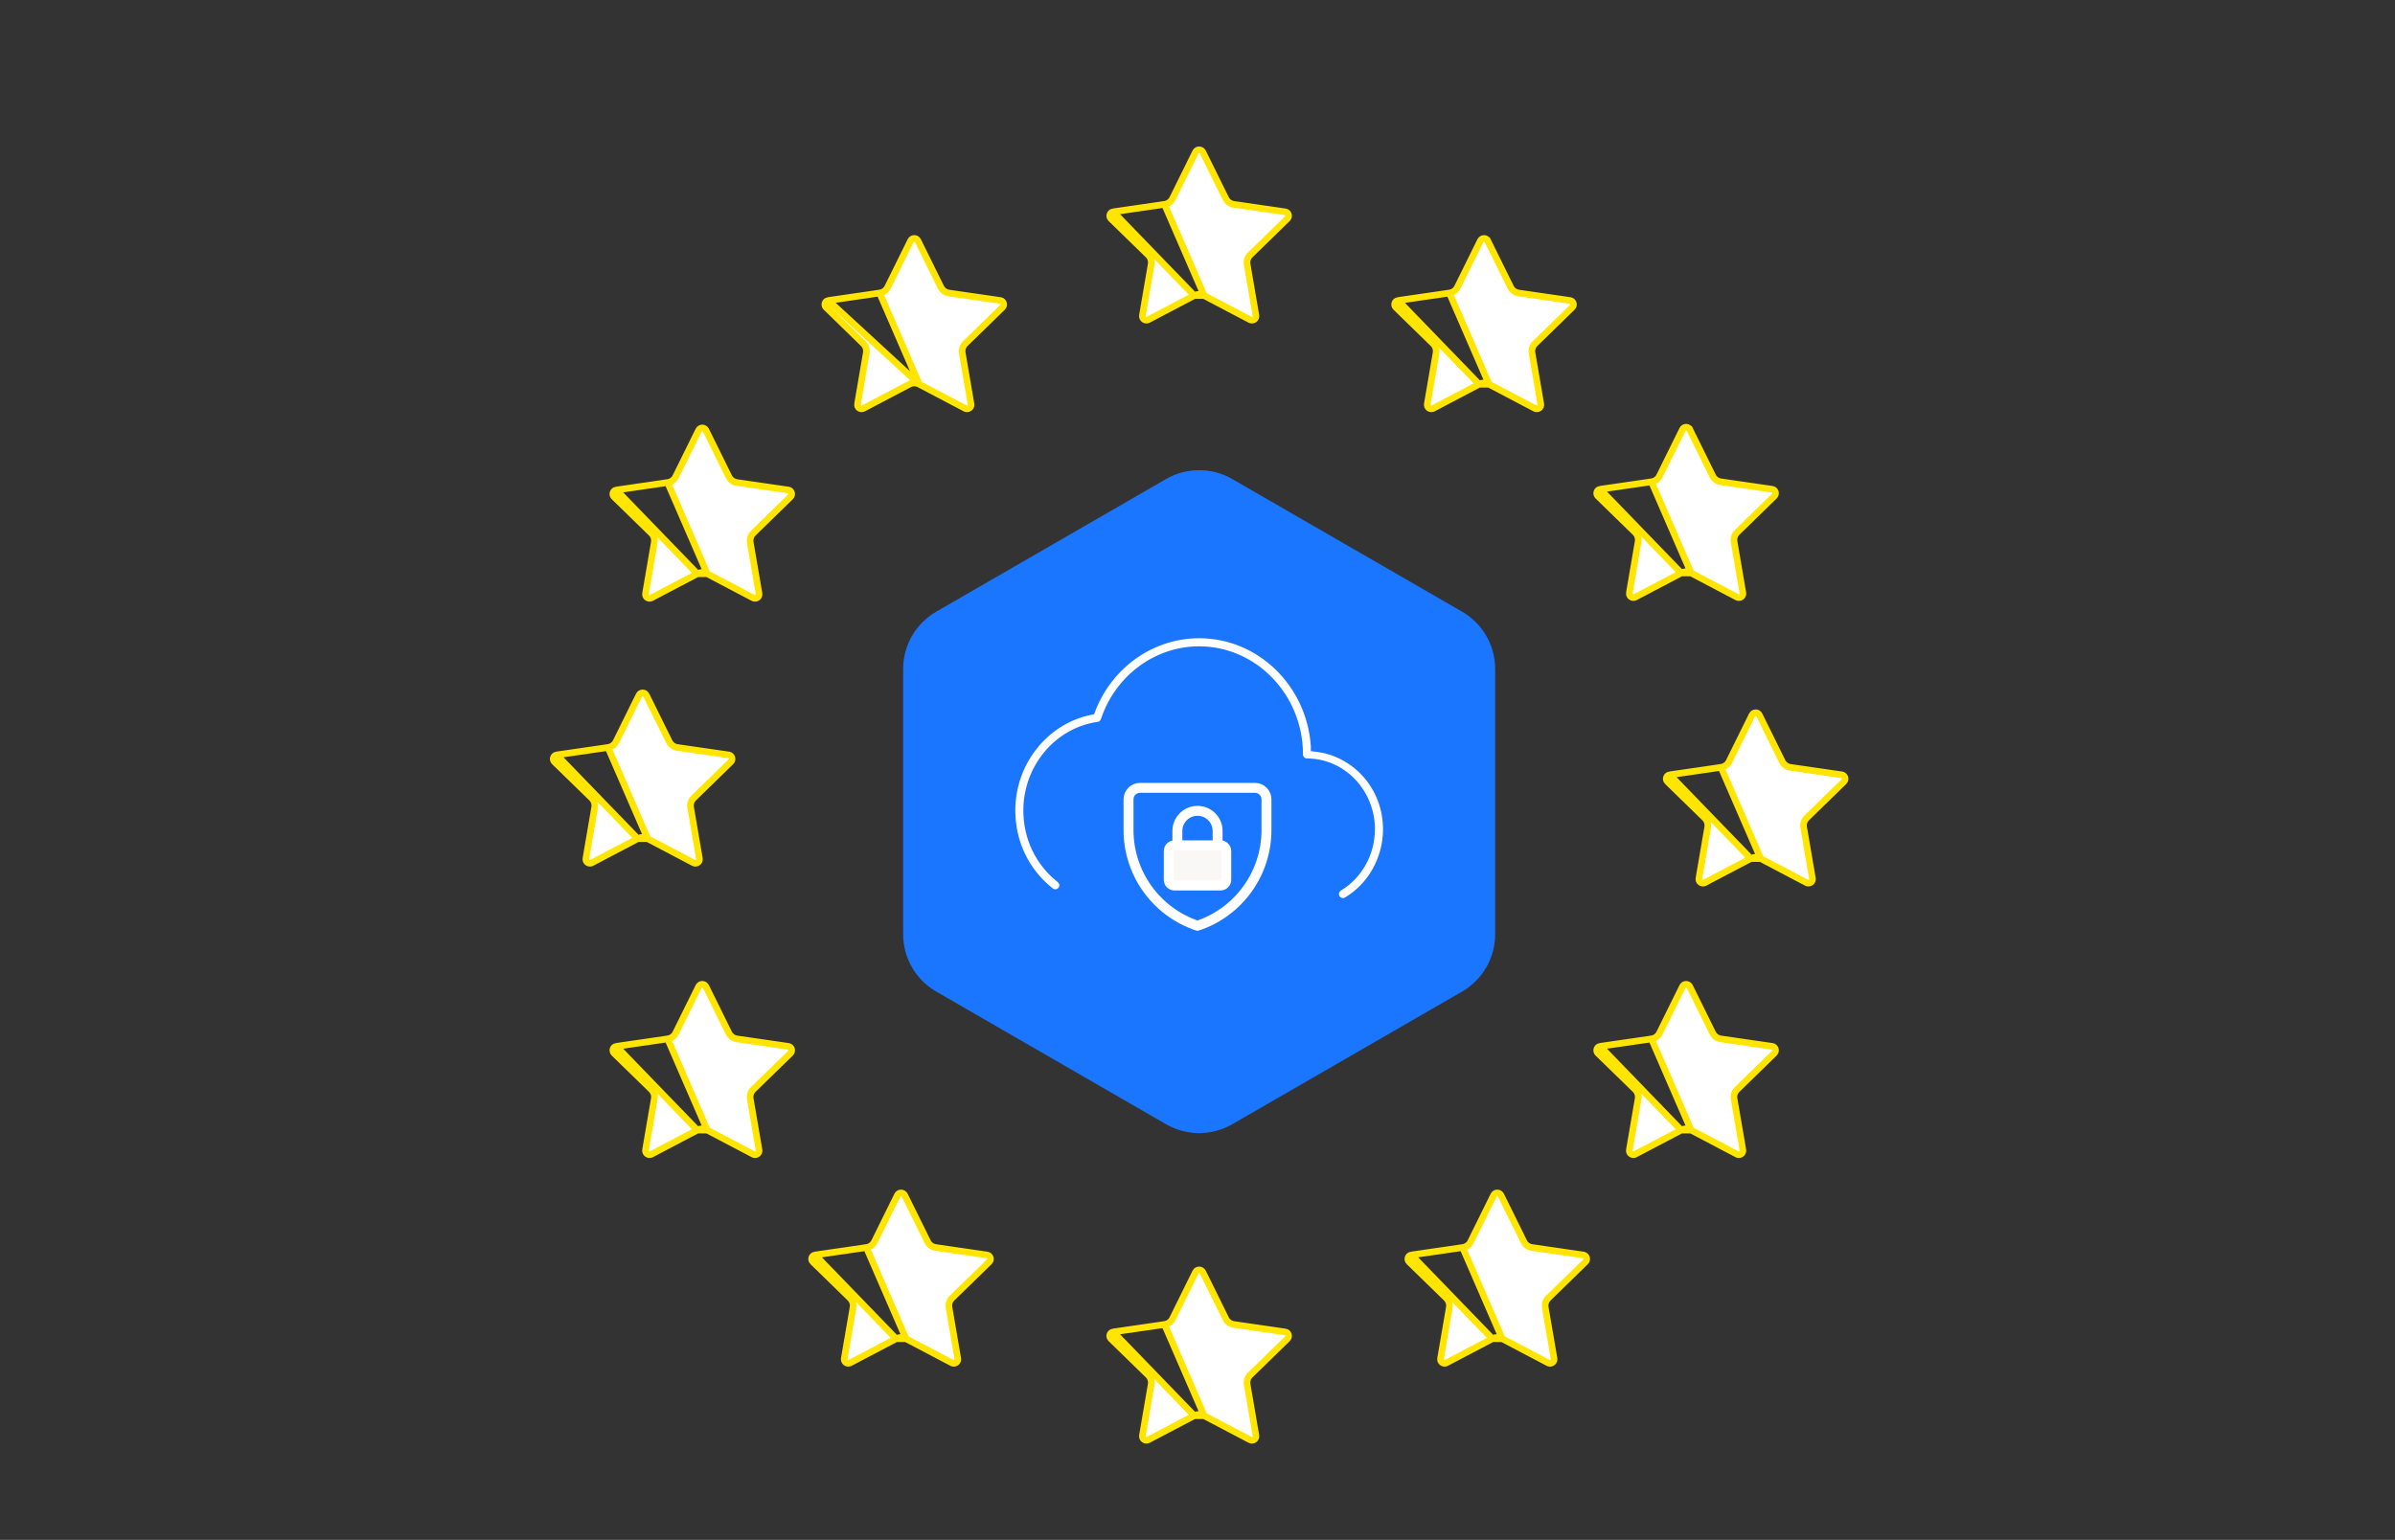 <svg width="723" height="465" viewBox="0 0 723 465" fill="none" xmlns="http://www.w3.org/2000/svg">
<rect x="0" y="0" width="723" height="465" fill="#333333" stroke="none"/>
<path d="M363.501 89.255L377.365 96.545L377.366 96.545C378.255 97.013 379.301 96.259 379.132 95.26C379.132 95.26 379.132 95.26 379.132 95.26L376.485 79.819L376.484 79.814C376.312 78.781 376.646 77.715 377.41 76.973C377.41 76.972 377.41 76.972 377.411 76.972L388.63 66.035C389.355 65.328 388.949 64.106 387.962 63.966L387.959 63.965L372.455 61.715C372.455 61.715 372.455 61.715 372.454 61.715C371.413 61.564 370.499 60.908 370.031 59.958L363.093 45.905C363.093 45.904 363.092 45.904 363.092 45.904C362.642 44.999 361.353 45.003 360.908 45.903L353.969 59.958C353.502 60.906 352.596 61.564 351.546 61.715L363.501 89.255ZM363.501 89.255L363.501 89.254C362.565 88.759 361.44 88.76 360.504 89.253L363.501 89.255ZM336.041 63.965L351.544 61.715L336.041 63.965ZM360.503 89.253L346.639 96.543C346.638 96.543 346.637 96.544 346.637 96.544C345.74 97.009 344.702 96.249 344.868 95.26C344.868 95.259 344.868 95.259 344.869 95.259L347.515 79.819L347.515 79.819C347.693 78.779 347.352 77.712 346.59 76.972C346.59 76.972 346.589 76.972 346.589 76.972L335.369 66.035L335.367 66.033C334.652 65.34 335.043 64.111 336.041 63.965L360.503 89.253Z" fill="white" stroke="#FFE500" stroke-width="2"/>
<path d="M363.501 427.493L377.365 434.783L377.366 434.784C378.255 435.251 379.301 434.497 379.132 433.499C379.132 433.498 379.132 433.498 379.132 433.498L376.485 418.057L376.484 418.053C376.312 417.019 376.646 415.953 377.41 415.211C377.41 415.211 377.41 415.211 377.411 415.21L388.63 404.274C389.355 403.566 388.949 402.345 387.962 402.204L387.959 402.204L372.455 399.954C372.455 399.954 372.455 399.954 372.454 399.954C371.413 399.803 370.499 399.147 370.031 398.196L363.093 384.143C363.093 384.143 363.092 384.142 363.092 384.142C362.642 383.237 361.353 383.241 360.908 384.142L353.969 398.196C353.502 399.144 352.596 399.802 351.546 399.954L363.501 427.493ZM363.501 427.493L363.501 427.492C362.565 426.997 361.44 426.998 360.504 427.491L363.501 427.493ZM336.041 402.204L351.544 399.954L336.041 402.204ZM360.503 427.491L346.639 434.781C346.638 434.782 346.637 434.782 346.637 434.782C345.74 435.247 344.702 434.487 344.868 433.498C344.868 433.498 344.868 433.497 344.869 433.497L347.515 418.057L347.515 418.057C347.693 417.017 347.352 415.95 346.59 415.211C346.59 415.211 346.589 415.21 346.589 415.21L335.369 404.273L335.367 404.271C334.652 403.578 335.043 402.35 336.041 402.204L360.503 427.491Z" fill="white" stroke="#FFE500" stroke-width="2"/>
<path d="M195.501 253.255L209.365 260.545L209.366 260.545C210.255 261.013 211.301 260.259 211.132 259.261C211.132 259.26 211.132 259.26 211.132 259.26L208.485 243.819L208.484 243.814C208.312 242.781 208.646 241.715 209.41 240.973C209.41 240.973 209.41 240.972 209.411 240.972L220.63 230.035C221.355 229.328 220.949 228.106 219.962 227.966L219.959 227.965L204.455 225.715C204.455 225.715 204.455 225.715 204.454 225.715C203.413 225.564 202.499 224.908 202.031 223.957L195.093 209.905C195.093 209.905 195.092 209.904 195.092 209.904C194.642 208.999 193.353 209.003 192.908 209.903L185.969 223.958C185.502 224.906 184.596 225.564 183.546 225.715L195.501 253.255ZM195.501 253.255L195.501 253.254C194.565 252.759 193.44 252.76 192.504 253.253L195.501 253.255ZM168.041 227.965L183.544 225.716L168.041 227.965ZM192.503 253.253L178.639 260.543C178.638 260.543 178.637 260.544 178.637 260.544C177.74 261.009 176.702 260.249 176.868 259.26C176.868 259.259 176.868 259.259 176.869 259.259L179.515 243.819L179.515 243.819C179.693 242.779 179.352 241.712 178.59 240.972C178.59 240.972 178.589 240.972 178.589 240.972L167.369 230.035L167.367 230.033C166.652 229.34 167.043 228.111 168.041 227.965L192.503 253.253Z" fill="white" stroke="#FFE500" stroke-width="2"/>
<path d="M531.501 259.255L545.365 266.545L545.366 266.545C546.255 267.013 547.301 266.259 547.132 265.261C547.132 265.26 547.132 265.26 547.132 265.26L544.485 249.819L544.484 249.814C544.312 248.781 544.646 247.715 545.41 246.973C545.41 246.973 545.41 246.972 545.411 246.972L556.63 236.035C557.355 235.328 556.949 234.106 555.962 233.966L555.959 233.965L540.455 231.715C540.455 231.715 540.455 231.715 540.454 231.715C539.413 231.564 538.499 230.908 538.031 229.957L531.093 215.905C531.093 215.905 531.092 215.904 531.092 215.904C530.642 214.999 529.353 215.003 528.908 215.903L521.969 229.958C521.502 230.906 520.596 231.564 519.546 231.715L531.501 259.255ZM531.501 259.255L531.501 259.254C530.565 258.759 529.44 258.76 528.504 259.253L531.501 259.255ZM504.041 233.965L519.544 231.716L504.041 233.965ZM528.503 259.253L514.639 266.543C514.638 266.543 514.637 266.544 514.637 266.544C513.74 267.009 512.702 266.249 512.868 265.26C512.868 265.259 512.868 265.259 512.869 265.259L515.515 249.819L515.515 249.819C515.693 248.779 515.352 247.712 514.59 246.972C514.59 246.972 514.589 246.972 514.589 246.972L503.369 236.035L503.367 236.033C502.652 235.34 503.043 234.111 504.041 233.965L528.503 259.253Z" fill="white" stroke="#FFE500" stroke-width="2"/>
<path d="M510.501 341.255L524.365 348.545L524.366 348.545C525.255 349.013 526.301 348.259 526.132 347.261C526.132 347.26 526.132 347.26 526.132 347.26L523.485 331.819L523.484 331.814C523.312 330.781 523.646 329.715 524.41 328.973C524.41 328.973 524.41 328.972 524.411 328.972L535.63 318.035C536.355 317.328 535.949 316.106 534.962 315.966L534.959 315.965L519.455 313.715C519.455 313.715 519.455 313.715 519.454 313.715C518.413 313.564 517.499 312.908 517.031 311.957L510.093 297.905C510.093 297.905 510.092 297.904 510.092 297.904C509.642 296.999 508.353 297.003 507.908 297.903L500.969 311.958C500.502 312.906 499.596 313.564 498.546 313.715L510.501 341.255ZM510.501 341.255L510.501 341.254C509.565 340.759 508.44 340.76 507.504 341.253L510.501 341.255ZM483.041 315.965L498.544 313.716L483.041 315.965ZM507.503 341.253L493.639 348.543C493.638 348.543 493.637 348.544 493.637 348.544C492.74 349.009 491.702 348.249 491.868 347.26C491.868 347.259 491.868 347.259 491.869 347.259L494.515 331.819L494.515 331.819C494.693 330.779 494.352 329.712 493.59 328.972C493.59 328.972 493.589 328.972 493.589 328.972L482.369 318.035L482.367 318.033C481.652 317.34 482.043 316.111 483.041 315.965L507.503 341.253Z" fill="white" stroke="#FFE500" stroke-width="2"/>
<path d="M453.501 404.255L467.365 411.545L467.366 411.545C468.255 412.013 469.301 411.259 469.132 410.261C469.132 410.26 469.132 410.26 469.132 410.26L466.485 394.819L466.484 394.814C466.312 393.781 466.646 392.715 467.41 391.973C467.41 391.973 467.41 391.972 467.411 391.972L478.63 381.035C479.355 380.328 478.949 379.106 477.962 378.966L477.959 378.965L462.455 376.715C462.455 376.715 462.455 376.715 462.454 376.715C461.413 376.564 460.499 375.908 460.031 374.957L453.093 360.905C453.093 360.905 453.092 360.904 453.092 360.904C452.642 359.999 451.353 360.003 450.908 360.903L443.969 374.958C443.502 375.906 442.596 376.564 441.546 376.715L453.501 404.255ZM453.501 404.255L453.501 404.254C452.565 403.759 451.44 403.76 450.504 404.253L453.501 404.255ZM426.041 378.965L441.544 376.716L426.041 378.965ZM450.503 404.253L436.639 411.543C436.638 411.543 436.637 411.544 436.637 411.544C435.74 412.009 434.702 411.249 434.868 410.26C434.868 410.259 434.868 410.259 434.869 410.259L437.515 394.819L437.515 394.819C437.693 393.779 437.352 392.712 436.59 391.972C436.59 391.972 436.589 391.972 436.589 391.972L425.369 381.035L425.367 381.033C424.652 380.34 425.043 379.111 426.041 378.965L450.503 404.253Z" fill="white" stroke="#FFE500" stroke-width="2"/>
<path d="M273.501 404.255L287.365 411.545L287.366 411.545C288.255 412.013 289.301 411.259 289.132 410.261C289.132 410.26 289.132 410.26 289.132 410.26L286.485 394.819L286.484 394.814C286.312 393.781 286.646 392.715 287.41 391.973C287.41 391.973 287.41 391.972 287.411 391.972L298.63 381.035C299.355 380.328 298.949 379.106 297.962 378.966L297.959 378.965L282.455 376.715C282.455 376.715 282.455 376.715 282.454 376.715C281.413 376.564 280.499 375.908 280.031 374.957L273.093 360.905C273.093 360.905 273.092 360.904 273.092 360.904C272.642 359.999 271.353 360.003 270.908 360.903L263.969 374.958C263.502 375.906 262.596 376.564 261.546 376.715L273.501 404.255ZM273.501 404.255L273.501 404.254C272.565 403.759 271.44 403.76 270.504 404.253L273.501 404.255ZM246.041 378.965L261.544 376.716L246.041 378.965ZM270.503 404.253L256.639 411.543C256.638 411.543 256.637 411.544 256.637 411.544C255.74 412.009 254.702 411.249 254.868 410.26C254.868 410.259 254.868 410.259 254.869 410.259L257.515 394.819L257.515 394.819C257.693 393.779 257.352 392.712 256.59 391.972C256.59 391.972 256.589 391.972 256.589 391.972L245.369 381.035L245.367 381.033C244.652 380.34 245.043 379.111 246.041 378.965L270.503 404.253Z" fill="white" stroke="#FFE500" stroke-width="2"/>
<path d="M213.501 341.255L227.365 348.545L227.366 348.545C228.255 349.013 229.301 348.259 229.132 347.261C229.132 347.26 229.132 347.26 229.132 347.26L226.485 331.819L226.484 331.814C226.312 330.781 226.646 329.715 227.41 328.973C227.41 328.973 227.41 328.972 227.411 328.972L238.63 318.035C239.355 317.328 238.949 316.106 237.962 315.966L237.959 315.965L222.455 313.715C222.455 313.715 222.455 313.715 222.454 313.715C221.413 313.564 220.499 312.908 220.031 311.957L213.093 297.905C213.093 297.905 213.092 297.904 213.092 297.904C212.642 296.999 211.353 297.003 210.908 297.903L203.969 311.958C203.502 312.906 202.596 313.564 201.546 313.715L213.501 341.255ZM213.501 341.255L213.501 341.254C212.565 340.759 211.44 340.76 210.504 341.253L213.501 341.255ZM186.041 315.965L201.544 313.716L186.041 315.965ZM210.503 341.253L196.639 348.543C196.638 348.543 196.637 348.544 196.637 348.544C195.74 349.009 194.702 348.249 194.868 347.26C194.868 347.259 194.868 347.259 194.869 347.259L197.515 331.819L197.515 331.819C197.693 330.779 197.352 329.712 196.59 328.972C196.59 328.972 196.589 328.972 196.589 328.972L185.369 318.035L185.367 318.033C184.652 317.34 185.043 316.111 186.041 315.965L210.503 341.253Z" fill="white" stroke="#FFE500" stroke-width="2"/>
<path d="M213.501 173.255L227.365 180.545L227.366 180.545C228.255 181.013 229.301 180.259 229.132 179.261C229.132 179.26 229.132 179.26 229.132 179.26L226.485 163.819L226.484 163.814C226.312 162.781 226.646 161.715 227.41 160.973C227.41 160.973 227.41 160.972 227.411 160.972L238.63 150.035C239.355 149.328 238.949 148.106 237.962 147.966L237.959 147.965L222.455 145.715C222.455 145.715 222.455 145.715 222.454 145.715C221.413 145.564 220.499 144.908 220.031 143.957L213.093 129.905C213.093 129.905 213.092 129.904 213.092 129.904C212.642 128.999 211.353 129.003 210.908 129.903L203.969 143.958C203.502 144.906 202.596 145.564 201.546 145.715L213.501 173.255ZM213.501 173.255L213.501 173.254C212.565 172.759 211.44 172.76 210.504 173.253L213.501 173.255ZM186.041 147.965L201.544 145.716L186.041 147.965ZM210.503 173.253L196.639 180.543C196.638 180.543 196.637 180.544 196.637 180.544C195.74 181.009 194.702 180.249 194.868 179.26C194.868 179.259 194.868 179.259 194.869 179.259L197.515 163.819L197.515 163.819C197.693 162.779 197.352 161.712 196.59 160.972C196.59 160.972 196.589 160.972 196.589 160.972L185.369 150.035L185.367 150.033C184.652 149.34 185.043 148.111 186.041 147.965L210.503 173.253Z" fill="white" stroke="#FFE500" stroke-width="2"/>
<path d="M277.501 116.028L291.365 123.319L291.366 123.319C292.255 123.787 293.301 123.032 293.132 122.034C293.132 122.033 293.132 122.033 293.132 122.033L290.485 106.592L290.484 106.588C290.312 105.554 290.646 104.488 291.41 103.746C291.41 103.746 291.41 103.746 291.411 103.745L302.63 92.809C303.355 92.102 302.949 90.88 301.962 90.739L301.959 90.739L286.455 88.489C285.413 88.338 284.499 87.682 284.031 86.731L277.093 72.678C277.093 72.678 277.093 72.678 277.093 72.678C276.643 71.772 275.353 71.776 274.908 72.677L267.969 86.731C267.502 87.679 266.596 88.338 265.546 88.489L277.501 116.028ZM277.501 116.028L277.501 116.028C276.565 115.532 275.44 115.533 274.504 116.026C274.503 116.026 274.503 116.026 274.503 116.027L260.639 123.317C260.638 123.317 260.637 123.317 260.637 123.318C259.74 123.782 258.702 123.022 258.868 122.033C258.868 122.033 258.868 122.033 258.869 122.032L261.515 106.592L261.515 106.592C261.693 105.552 261.352 104.486 260.59 103.746C260.59 103.746 260.59 103.746 260.589 103.745L249.369 92.808L249.367 92.806C248.652 92.114 249.043 90.885 250.041 90.739L277.501 116.028ZM250.041 90.739L265.544 88.489L250.041 90.739Z" fill="white" stroke="#FFE500" stroke-width="2"/>
<path d="M449.501 116.028L463.365 123.319L463.366 123.319C464.255 123.787 465.301 123.033 465.132 122.034C465.132 122.034 465.132 122.033 465.132 122.033L462.485 106.592L462.484 106.588C462.312 105.554 462.646 104.488 463.41 103.746C463.41 103.746 463.41 103.746 463.411 103.745L474.63 92.809C475.355 92.102 474.949 90.88 473.962 90.739L473.959 90.739L458.455 88.489C458.455 88.489 458.455 88.489 458.454 88.489C457.413 88.338 456.499 87.682 456.031 86.731L449.093 72.678C449.093 72.678 449.092 72.678 449.092 72.677C448.642 71.772 447.353 71.776 446.908 72.677L439.969 86.731C439.502 87.679 438.596 88.338 437.546 88.489L449.501 116.028ZM449.501 116.028L449.501 116.028C448.565 115.532 447.44 115.533 446.504 116.026L449.501 116.028ZM422.041 90.739L437.544 88.489L422.041 90.739ZM446.503 116.027L432.639 123.317C432.638 123.317 432.637 123.317 432.637 123.318C431.74 123.782 430.702 123.022 430.868 122.033C430.868 122.033 430.868 122.033 430.869 122.032L433.515 106.592L433.515 106.592C433.693 105.552 433.352 104.485 432.59 103.746C432.59 103.746 432.589 103.746 432.589 103.745L421.369 92.808L421.367 92.806C420.652 92.114 421.043 90.885 422.041 90.739L446.503 116.027Z" fill="white" stroke="#FFE500" stroke-width="2"/>
<path d="M510.501 173.028L524.365 180.319L524.366 180.319C525.255 180.787 526.301 180.033 526.132 179.034C526.132 179.034 526.132 179.033 526.132 179.033L523.485 163.592L523.484 163.588C523.312 162.554 523.646 161.488 524.41 160.746C524.41 160.746 524.41 160.746 524.411 160.745L535.63 149.809C536.355 149.102 535.949 147.88 534.962 147.739L534.959 147.739L519.455 145.489C519.455 145.489 519.455 145.489 519.454 145.489C518.413 145.338 517.499 144.682 517.031 143.731L510.093 129.678C510.093 129.678 510.092 129.678 510.092 129.677C509.642 128.772 508.353 128.776 507.908 129.677L500.969 143.731C500.502 144.679 499.596 145.337 498.546 145.489L510.501 173.028ZM510.501 173.028L510.501 173.028C509.565 172.532 508.44 172.533 507.504 173.026L510.501 173.028ZM483.041 147.739L498.544 145.489L483.041 147.739ZM507.503 173.027L493.639 180.317C493.638 180.317 493.637 180.317 493.637 180.318C492.74 180.782 491.702 180.022 491.868 179.033C491.868 179.033 491.868 179.033 491.869 179.032L494.515 163.592L494.515 163.592C494.693 162.552 494.352 161.485 493.59 160.746C493.59 160.746 493.589 160.746 493.589 160.745L482.369 149.808L482.367 149.806C481.652 149.114 482.043 147.885 483.041 147.739L507.503 173.027Z" fill="white" stroke="#FFE500" stroke-width="2"/>
<path d="M282.638 299.432C276.45 295.86 272.638 289.257 272.638 282.112L272.638 202.021C272.638 194.876 276.45 188.273 282.638 184.701L351.999 144.655C358.187 141.083 365.811 141.083 371.999 144.655L441.359 184.701C447.547 188.273 451.359 194.876 451.359 202.021L451.359 282.112C451.359 289.257 447.547 295.86 441.359 299.432L371.999 339.478C365.811 343.05 358.187 343.05 351.999 339.478L282.638 299.432Z" fill="#1A76FF"/>
<path d="M397.214 225.238C395.936 206.264 380.64 191.227 362.005 191.227C347.495 191.227 334.468 200.468 329.172 214.369C315.276 217.153 305 229.925 305 244.744C305 254.541 309.342 263.554 316.903 269.461C318.085 270.383 319.792 270.182 320.715 269C321.637 267.817 321.436 266.11 320.237 265.188C314.008 260.315 310.424 252.866 310.424 244.748C310.424 232.045 319.506 221.171 331.541 219.475C332.559 219.326 333.36 218.648 333.699 217.752C333.752 217.646 333.805 217.518 333.837 217.412C338.057 205.006 349.366 196.672 361.984 196.672C378.446 196.672 391.844 210.653 391.844 227.82C391.844 229.315 393.063 230.534 394.558 230.534C405.035 230.534 413.56 239.452 413.56 250.406C413.56 257.49 409.907 264.101 404.017 267.642C402.729 268.416 402.32 270.086 403.094 271.375C403.609 272.218 404.505 272.689 405.427 272.689C405.904 272.689 406.392 272.568 406.827 272.297C414.334 267.78 419 259.387 419 250.417C419 237.385 409.441 226.844 397.214 225.487V225.238Z" fill="white" stroke="#1A76FF" stroke-width="3"/>
<path d="M352.824 265.668V256.992C352.824 256.034 353.601 255.257 354.559 255.257H368.44C369.399 255.257 370.175 256.034 370.175 256.992V265.668C370.175 266.626 369.399 267.403 368.44 267.403H354.559C353.601 267.403 352.824 266.626 352.824 265.668Z" fill="#F9F8F6"/>
<path d="M378.85 237.905H344.148C342.231 237.905 340.678 239.459 340.678 241.376V250.66C340.678 263.767 349.065 275.403 361.499 279.548C373.933 275.403 382.321 263.767 382.321 250.66V241.376C382.321 239.459 380.767 237.905 378.85 237.905Z" stroke="white" stroke-width="3" stroke-linecap="round" stroke-linejoin="round"/>
<path d="M352.824 265.668V256.992C352.824 256.034 353.601 255.257 354.559 255.257H368.44C369.399 255.257 370.175 256.034 370.175 256.992V265.668C370.175 266.626 369.399 267.403 368.44 267.403H354.559C353.601 267.403 352.824 266.626 352.824 265.668Z" stroke="white" stroke-width="3" stroke-linecap="round" stroke-linejoin="round"/>
<path d="M355.426 255.256V250.919C355.426 247.565 358.145 244.846 361.499 244.846C364.853 244.846 367.572 247.565 367.572 250.919V255.256" stroke="white" stroke-width="3" stroke-linecap="round" stroke-linejoin="round"/>
</svg>
